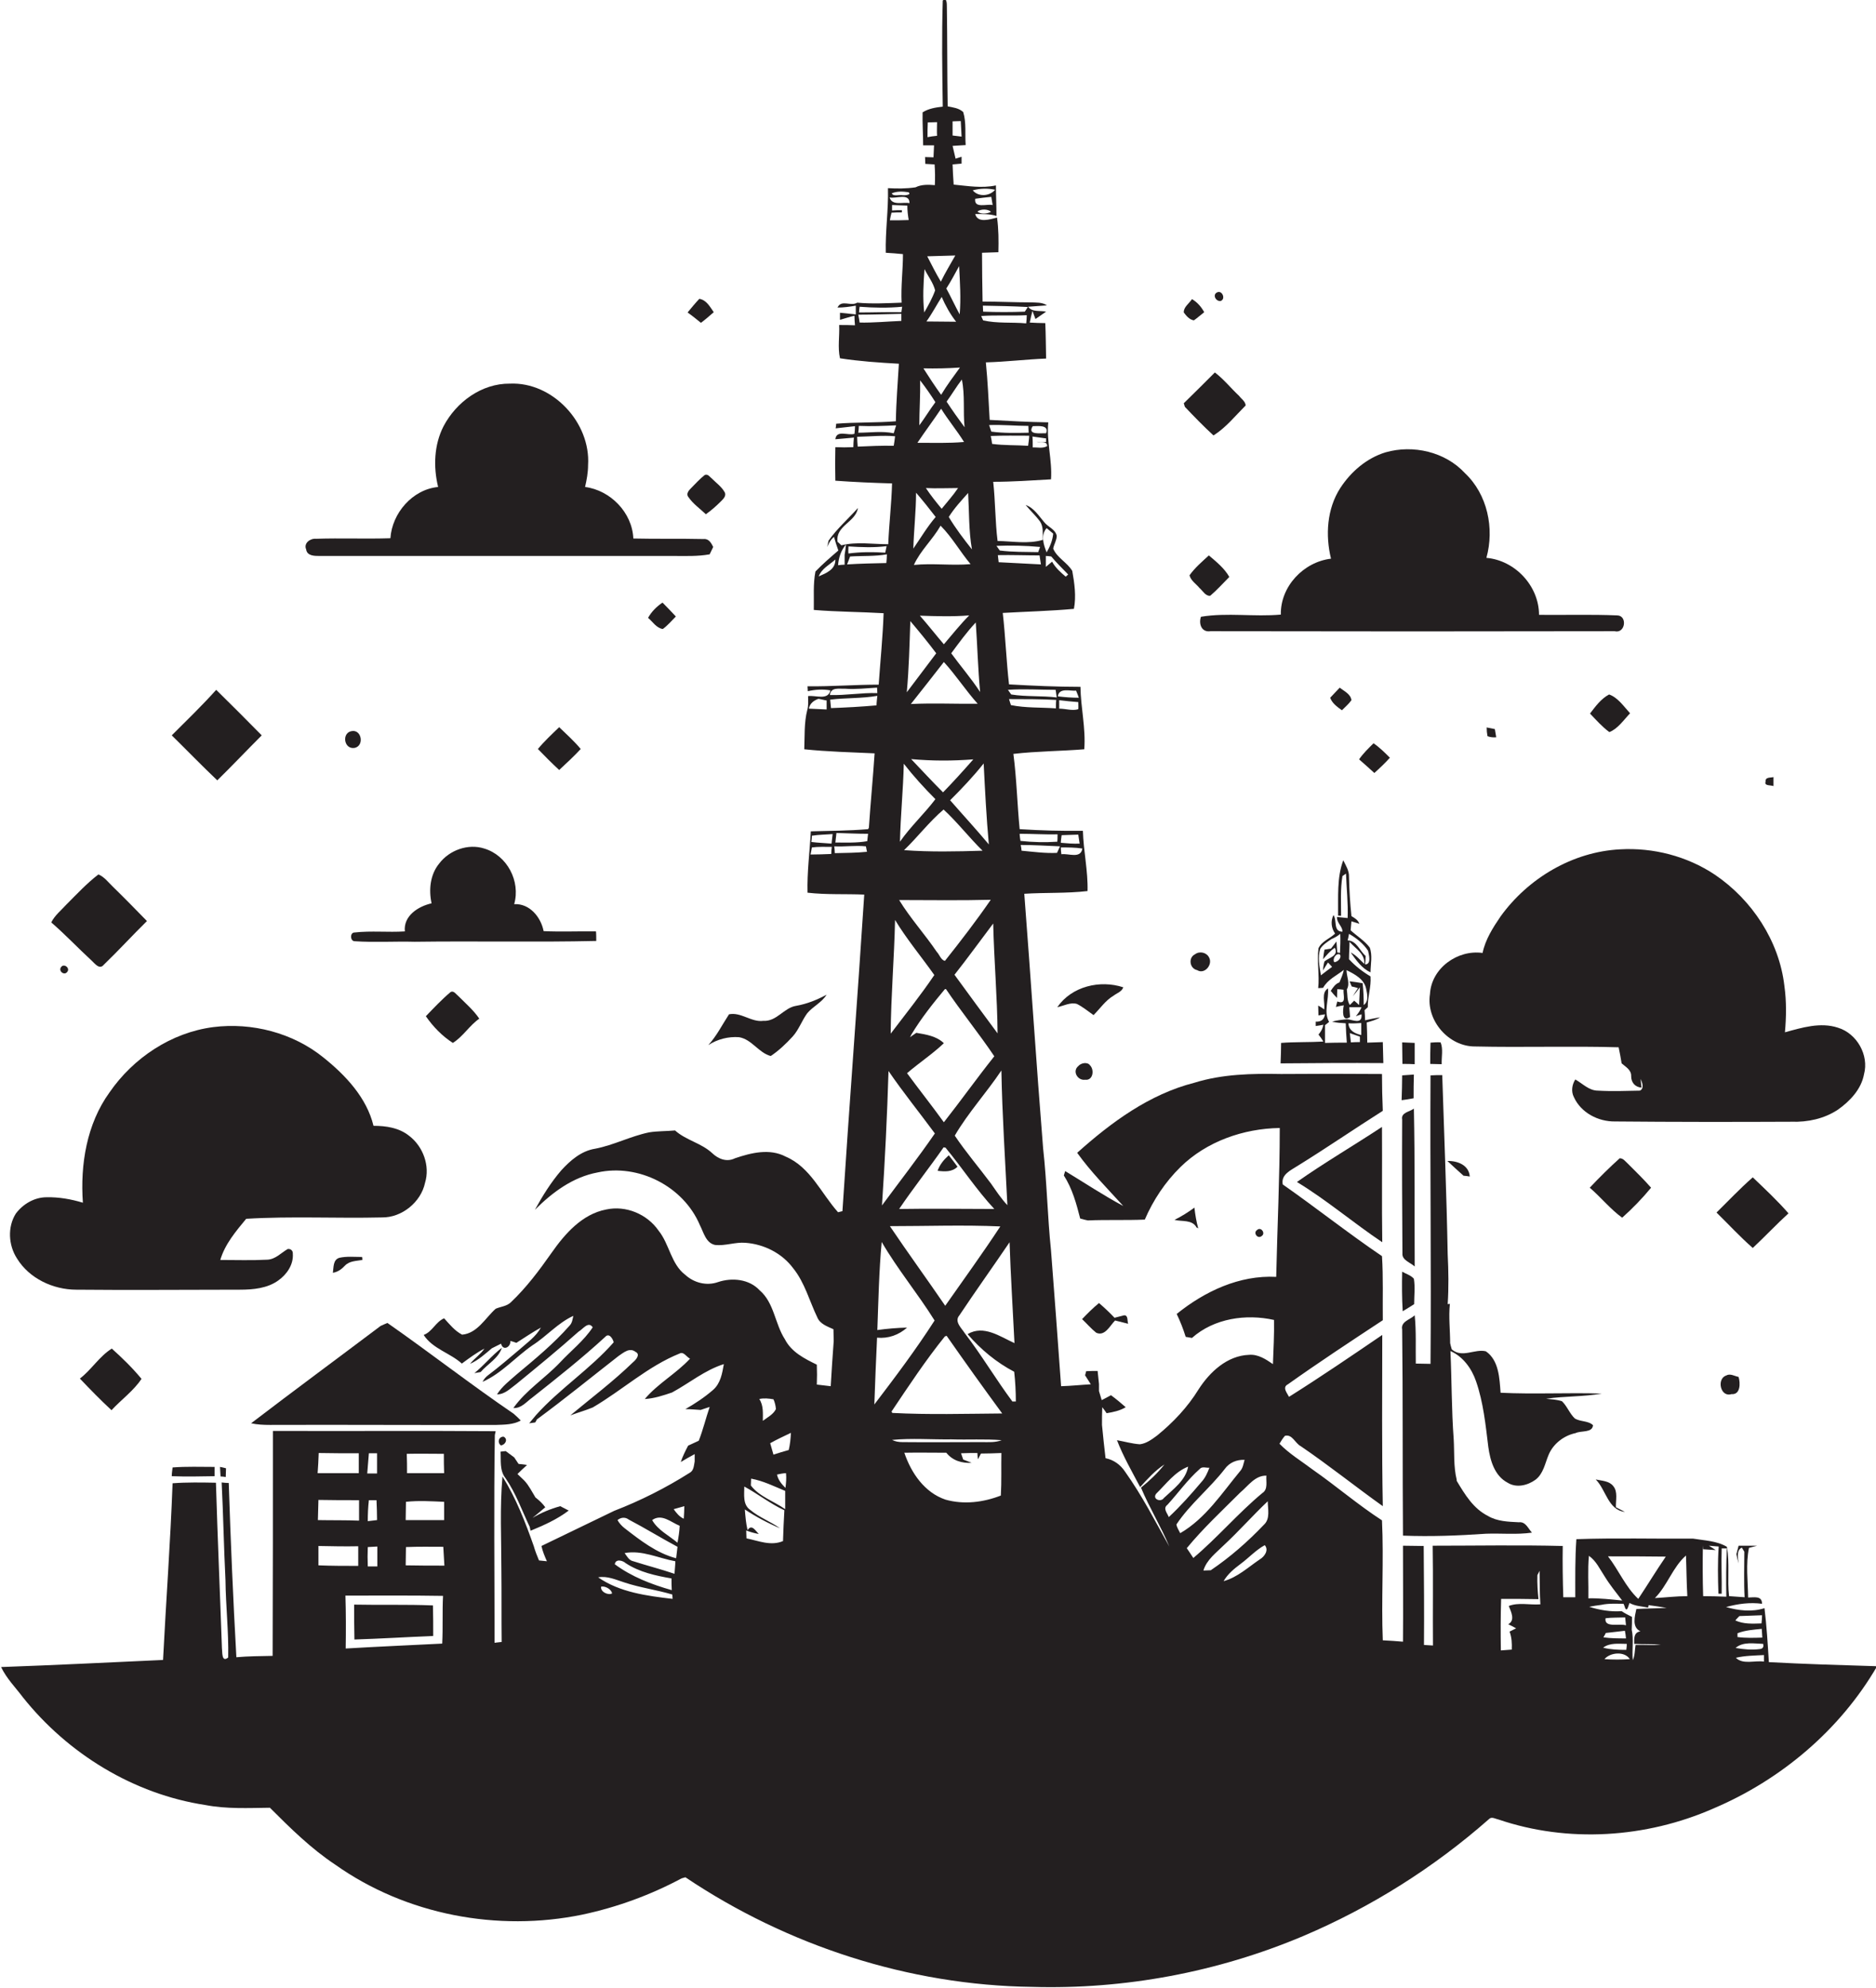 <?xml version="1.0" encoding="utf-8"?>
<!-- Generator: Adobe Illustrator 19.2.0, SVG Export Plug-In . SVG Version: 6.00 Build 0)  -->
<svg version="1.1" id="Layer_1" xmlns="http://www.w3.org/2000/svg" xmlns:xlink="http://www.w3.org/1999/xlink" x="0px" y="0px"
	 viewBox="0 0 688.1 729" enable-background="new 0 0 688.1 729" xml:space="preserve">
<g>
	<path fill="#231F20" d="M648.8,609.6c-0.4-6.6-0.8-13.2-1.6-19.8c-4.6,1.5-9.5,0.9-14.1-0.4c4.3-1.2,8.8-1.8,13.2-1.2
		c0-3.1-3-2.3-5.1-2.3c-0.1-6.1-0.9-12.2,0.3-18.2c0.7-0.2,2.2-0.6,3-0.8c-2.3,0-4.5,0-6.8,0c-0.3,1-0.5,2.1-0.8,3.1
		c0.2,1.1,0.5,2.2,0.8,3.4c-0.2-1.9-0.9-4.9,1.2-5.8c0.2,0.4,0.7,1.1,0.9,1.5c0,5.5-0.2,11.1,0.1,16.7c-1.9-0.1-3.8-0.3-5.7-0.4
		c-0.7-6,0.3-12.1-0.8-18.1c-3.7-2.2-8.2-2.3-12.4-3c-14.3,0.1-28.5-0.3-42.8,0.2c-0.5,7.1-0.4,14.2-0.4,21.3c-1.5,0-3,0-4.4,0
		c-0.2-6.3-0.3-12.5-0.2-18.8c-15.9-0.4-31.8-0.1-47.7-0.1c0.2,12.2,0,24.4,0.1,36.6c-1.1-0.1-2.2-0.1-3.3-0.2
		c0.1-12.1,0-24.2-0.1-36.3c-2.5,0-5.1-0.1-7.6-0.1c0,11.7,0.1,23.5,0,35.2c-2.5-0.2-4.9-0.4-7.4-0.5c-0.6-14.6,0.4-29.3-0.3-44
		c-8.8-5.7-16.8-12.6-25.4-18.6c-4.1-3.1-8.6-5.8-12.2-9.5c0.6-1,1.2-2,2-2.9c2.7-0.7,3.7,2.7,5.8,3.8c10.3,7,20,14.8,30.1,22
		c-0.4-20.9-0.2-41.8-0.2-62.8c-11.3,7.7-22.6,15.4-34.2,22.7c-0.7-1.4-2.6-3.5-0.4-4.6c11.4-8.1,23.1-15.8,34.8-23.5
		c-0.1-7.8,0.2-15.7-0.3-23.5c-12.4-8.4-24.1-17.7-36.4-26.3c-0.7-3.7,3-5.2,5.6-6.9c10.5-6.5,20.7-13.5,31.1-20.1
		c-0.2-4.5-0.3-9-0.3-13.5c-12.3-0.1-24.7-0.1-37,0c-10.7-0.2-21.5,0-31.8,3.2c-16.5,4.2-30.5,14.5-43,25.7c5,7,11.1,13.1,16.9,19.5
		c-7.3-3.9-14.2-8.5-21.3-12.8c-0.1,0.4-0.4,1.2-0.5,1.6c3.1,4.8,4.6,10.3,6,15.8c0.7,0.2,2.1,0.6,2.8,0.7c7-0.3,13.9,0,20.9-0.3
		c3.1-7.2,7.5-13.8,13.1-19.3c9.6-9.4,23.1-14.1,36.4-14.3c0,18.2-0.9,36.4-1.3,54.6c-13.5-0.7-26.2,5.3-36.5,13.6
		c1.3,2.7,2.4,5.5,3.3,8.4c0.6,0.1,1.7,0.3,2.3,0.4c8.1-7.2,19.8-8.9,30.1-6.6c0.1,5.4-0.2,10.8-0.4,16.2c-2.6-1.8-5.5-3.7-8.8-3.4
		c-8,0.3-14.4,6.3-18.5,12.7c-4,6.5-9.3,12.1-15.2,16.9c-1.9,1.4-3.9,2.9-6.3,3.2c-2.9-0.2-5.6-1-8.4-1.5c2.3,6,5.5,11.5,8.5,17.2
		c2.7-3,5.5-6.1,8.9-8.3c-2.5,3.2-5.5,6-8.6,8.5c3.1,7.4,7.3,14.2,10.4,21.6c-5.2-9.3-10-18.7-16.2-27.4c-1.7-2.6-4.2-4.4-7.2-5
		c-0.5-4.1-0.9-8.2-1.3-12.2c0-2.2,0-4.3,0.1-6.5c0.4,0.5,1.2,1.6,1.6,2.2c2.4-0.4,4.9-0.9,7-2.2c-1.7-1.5-3.5-3-5.4-4.4
		c-1.1,0.6-2.2,1.2-3.4,1.8c-0.3-1.1-0.7-2.2-1-3.3c0-0.6,0-1.9,0-2.6c-0.2-1.6-0.3-3.2-0.5-4.8c-1.4,0-2.8,0-4.2,0.1
		c-0.1,0.4-0.3,1.2-0.4,1.5c0.7,1.1,1.4,2.2,2.1,3.3c-3.6,0.2-7.3,0.6-10.9,0.7c-1.2-16.6-2.4-33.2-3.7-49.8
		c-1.3-12.5-1.5-25-2.9-37.5c-2.5-31.1-4.5-62.2-6.9-93.3c7.7-0.5,15.5-0.1,23.2-1c0.2-7.4-1.5-14.7-1.7-22.1
		c-7.7,0.1-15.5-0.1-23.2-0.6c-0.9-9.2-1.1-18.5-2.3-27.6c8.6-1,17.3-1,26-1.7c0.6-7.7-1.3-15.3-1.4-22.9c-8.7,0-17.4-0.4-26.2-0.9
		c-1-8.7-1.3-17.5-2.3-26.2c8.7-0.5,17.4-0.7,26.1-1.5c0.9-4.6,0.2-9.4-0.6-13.9c-1.8-3.1-5.6-4.8-7-8.2c0.3-1.6,1.3-3.1,1.3-4.7
		c-0.5-2.4-3.2-3.2-4.6-5c-2-2.3-3.7-5.2-6.8-6.3c1.7,2.1,3.7,3.9,5.3,6.1c1.3,2,0.9,4.4,1,6.7c-5.4,1.6-11.1,0.5-16.6,0.4
		c-0.9-7.2-0.8-14.5-1.6-21.7c7.1,0,14.1-0.5,21.2-0.9c0.5-7-1.7-13.9-1-20.9c-7.2-0.1-14.3-0.5-21.5-0.9c-0.4-7-0.7-14.1-1.4-21.1
		c7.4-0.2,14.7-1.1,22.1-1.4c-0.1-4.3-0.1-8.7-0.3-13c-1.9,0-3.8-0.1-5.7-0.2c0.3-1.4,0.6-2.9,1-4.3c0.3,0.8,0.8,2.3,1.1,3
		c1-0.7,2.9-2,3.9-2.7c-2.2-0.5-5.1,0.3-6.6-1.8c2.3-0.2,4.6-0.3,6.9-0.5c-1.7-1.2-3.9-1-5.9-1.1c-5.9,0-11.8-0.3-17.7-0.3
		c-0.1-6-0.2-11.9-0.2-17.9c2-0.1,4-0.1,6-0.2c0.1-4.2,0.1-8.5-0.5-12.7c-2.5,0.6-7.1,2.2-8-1.3c2.6,0,5.3-0.1,7.8,0.7
		c0-3.7-0.2-7.5-0.2-11.2c-5.2,1.1-10.3,0.2-15.5-0.3c-0.2-2.5-0.3-4.9-0.4-7.4c0.8-0.1,2.5-0.2,3.3-0.3c0-0.6,0-1.8,0-2.5
		c-0.6,0.2-1.7,0.5-2.2,0.7c-0.4-1.6-0.7-3.1-1.1-4.7c1.6-0.1,3.2-0.2,4.8-0.3c-0.3-4,0.3-8.2-0.9-12.1c-1.6-1.5-3.8-1.7-5.7-2.1
		c-0.2-12.2-0.1-24.4-0.3-36.6c0-0.9,0-3.7-1.5-2.2c-0.4,12.9-0.2,25.9,0,38.9c-2.6,0.3-5.2,0.7-7.4,2.1c-0.1,4,0.2,8.1,0.2,12.1
		c1,0,3,0,4,0c-0.1,1.5-0.1,2.9-0.2,4.4c-0.8,0-2.3-0.1-3.1-0.1c0,0.6,0.1,1.9,0.1,2.5c1.1,0.1,2.3,0.1,3.4,0.2
		c0.2,2.5,0.2,5.1,0.1,7.6c-2.4-0.2-4.9-0.3-7.1,0.8c-3.4,0.5-6.8,0.5-10.1,0.3c0.2,7.9-1,15.8-0.8,23.7c2.1,0.1,4.2,0.3,6.3,0.5
		c0,5.9-0.8,11.8-0.5,17.8c-5.4,0.2-10.9,0.5-16.3,0c-2.3,1.5-5.8-1.3-7.2,1.8c2.2,0,4.5-0.3,6.7-0.7c0,0.8,0,2.4,0,3.2
		c-1.9-0.2-3.9-0.4-5.8-0.6c0,0.6,0,1.9,0,2.6c1.8-0.5,3.5-1.1,5.3-1.5c0,0.9,0.1,2.6,0.2,3.5c-1.9-0.1-3.9-0.1-5.8-0.1
		c0.2,4-0.6,8.2,0.3,12.2c7.1,1.1,14.4,1.6,21.6,2c-0.4,7-1,14-1.1,21.1c-7.3,0.6-14.6,0.3-21.9,0.9c0,0.4-0.1,1.3-0.2,1.7
		c2.4-0.3,4.7-0.5,7.1-0.8c0,0.7-0.1,2.1-0.2,2.8c-2.3,0.8-6.6-1.6-7,2c2.2-0.2,4.5-0.4,6.8-0.6c-0.1,0.9-0.2,2.6-0.2,3.5
		c-2.2,0.1-4.4,0.1-6.6,0c-0.1,4.1-0.1,8.2,0,12.3c6.9,0.5,13.9,0.8,20.8,1c-0.2,7.5-1.1,14.9-1.4,22.3c-5.7,0-11.6-1-17.2,0.4
		c-0.3-0.3-1-1-1.4-1.3c-0.8-5.9,6.6-7.1,7.5-12.4c-3.6,4-7.7,7.6-10.8,12c-0.2,0.8-0.3,1.5-0.5,2.3c0.6-1.4,1.3-2.7,2.5-3.7
		c0.5,1.7,1,3.4,1.6,5c-2.9,2.5-5.8,5-8.4,7.7c-0.9,4.6-0.5,9.4-0.6,14.1c8.5,0.7,17.1,0.7,25.6,1.2c-0.3,8.8-1.2,17.5-1.8,26.2
		c-8.7,0-17.4,0.7-26.1,0.6c0,0.5,0.1,1.3,0.1,1.8c2.7-0.6,5.5-0.8,8.3-0.3c-0.9,3.8-5.5,1.7-8.2,2.1c0,1.7,0.2,3.5-0.3,5.1
		c-1.2,4.7-0.9,9.6-1.1,14.4c8.6,0.9,17.2,1.1,25.8,1.5c-0.6,9.1-1.5,18.2-2.1,27.3l-0.3,0.5c-7,0.6-14,0.6-21,0.8
		c-0.4,7.5-1.4,15-1.2,22.5c6.9,0.8,13.9,0.4,20.8,0.7c-2.5,38.7-5.5,77.4-8,116.1c-0.4,0.1-1.2,0.3-1.6,0.4
		c-6.2-6.9-10.1-16.5-19.2-20.4c-5.9-3.1-12.7-1.4-18.6,0.6c-3,1.5-6.1,0.3-8.4-1.9c-4-3.7-9.6-4.7-13.6-8.3
		c-3.2,0.3-6.4,0.2-9.5,0.7c-6.8,1.4-13,4.7-19.8,6c-5.1,0.8-9.1,4.3-12.4,7.9c-3.8,4.4-6.9,9.4-9.7,14.5c6.4-6.4,13.9-12,23-13.7
		c15-3.3,31.5,5.1,37.5,19.3c1.4,2.7,2.2,6.6,5.6,7.3c3.7,0.4,7.4-1.1,11.1-0.8c6.8,0.5,13.4,3.8,17.5,9.3c4.3,5.3,6,12.1,8.9,18.1
		c1,2.4,3.7,3.3,5.9,4.3c0,1.4,0.1,2.9,0.1,4.3c-0.4,5.5-0.8,11.1-1.1,16.6c-1.7-0.2-3.4-0.4-5.1-0.6c0.1-2.4,0.1-4.9,0-7.3
		c-4.5-2.2-9.3-4.6-11.7-9.3c-3.7-5.7-3.9-13.4-9.3-18c-3.8-4.1-10.1-4.7-15.2-3c-4.2,1.5-8.8,0.3-12-2.6c-5.3-4-5.8-11.2-9.8-16.2
		c-4.2-6.1-12-9.4-19.3-7.8c-8.8,1.7-15.1,8.9-20,15.9c-4.5,6.4-9.2,12.7-14.9,18.1c-1.5,1.5-3.8,1.6-5.6,2.4
		c-3.8,3.4-6.7,9-12.3,9.5c-2.7-1.4-4.6-3.8-6.6-6c-3.1,1.3-4.3,4.9-7.5,6.1c3.3,5.1,9.7,6.6,14,10.5c2.7-2,5.4-4,8.3-5.5
		c-1.5,2.2-3.7,3.6-5.3,5.6c3-1.3,5.5-3.6,8-5.7c1.1-0.6,2.3-1.1,3.4-1.7c0.6,2.8,3.6,1.3,3.4-1c0.7,0.2,1.5,0.4,2.2,0.7
		c3-1.9,5.9-3.9,9-5.6c-1.8,3.3-5,5.5-7.8,8c-3.8,3.2-7.6,6.5-11.6,9.5c-0.8,0.6-1.5,1.4-2,2.4c7-3.1,12.1-9.1,18.3-13.4
		c5.2-3.3,9.3-8.2,15-10.8c-0.3,1.2-0.4,2.6-1.4,3.6c-5.8,6.6-12.6,12.2-19.3,17.8c-2.6,2.3-5.5,4.5-7.3,7.4c2.9,0,4.9-2.2,7.1-3.8
		c7.7-6.3,15.4-12.6,22.8-19.2c1.6-0.9,3.6-4,5.2-1.6c-3.2,4.9-8,8.6-12,12.9c-5.5,5.8-12.4,10.1-17.1,16.7c2.9,0.2,4.8-2.3,6.9-3.8
		c9.1-7.2,18.2-14.4,26.8-22.3c1.4-1.6,2.8,0.7,3.1,2c-8.6,9.8-19.8,17-28.5,26.7c-0.8,1-1.7,2-2.5,3c0.7-0.1,1.5-0.2,2.2-0.3
		c0.2-0.3,0.5-0.8,0.6-1.1c10.2-7.5,20-15.5,30-23.3c1.8-1.2,4-3.2,6.2-1.5c1.9,0.9,0.2,2.9-0.9,3.8c-7.2,7-15.3,13.1-23,19.5
		c2.7-1,5.5-1.8,8.2-2.9c10.8-6.3,20.2-15.1,31.9-19.8c1.5-0.8,2.5,1.3,3.8,1.9c-5.1,5.5-11.8,9.1-16.6,14.8c3.4-0.2,6.8-1.3,10-2.4
		c6.3-3.4,12-8.2,19-10.4c-0.6,3.4-1.2,7.1-4,9.5c-3.1,2.7-6.6,5-10.1,7c1.9,0,3.7,0.2,5.6,0.3c1.1-0.4,2.2-0.7,3.3-1.1
		c-1.4,4.1-2.4,8.3-4,12.4c-1.3,0.6-2.6,1.2-3.9,1.8c-1,1.9-2,3.9-2.7,6c1.7-1,3.4-2,5.1-2.9c0,0.7,0,2,0,2.7
		c-0.3,1.5-0.3,3.4-1.9,4.2c-8.7,5.5-18,10.2-27.6,13.9c-8.9,4.3-17.8,8.6-26.7,12.9c0.4,1.9,1.2,3.8,2,5.6
		c-0.7-0.1-2.2-0.2-2.9-0.3c-0.7-1.7-1.4-3.4-1.9-5.2c-3.1-8.8-6.5-17.6-11.5-25.6c-1,11.4-0.4,22.8-0.4,34.2
		c0.1,8.8,0,17.6,0.1,26.5c-0.7,0.1-2,0.2-2.6,0.3c0-25.4-0.3-50.8,0.1-76.2c0.1-0.3,0.2-1,0.3-1.4c-27.2-0.2-54.5,0-81.7-0.1
		c0,27.5,0,55-0.1,82.5c-4.5,0.1-8.9,0.1-13.3,0.5c-1.2-21.3-2.1-42.6-2.8-63.9c-0.6,0-1.9-0.1-2.6-0.2c0.6,11.9,0.8,23.9,1.4,35.8
		c0.1,9.5,1.2,18.9,1,28.4c-2.5,2-2.1-2.1-2.3-3.4c-0.7-20.2-1.6-40.5-2.2-60.7c-5.3-0.1-10.6-0.2-15.9,0.2
		c-0.8,21.6-2.4,43.2-3.5,64.8c-19.8,0.9-39.6,1.9-59.4,2.6c2,4.2,5.3,7.5,8,11.1c16.5,20.7,40.6,35.5,66.9,39.5
		c7.8,1.5,15.8,1.1,23.7,1c7.5,7.5,15.1,15,24,20.9c26,18.4,59.6,24.7,90.6,18.3c12.7-2.7,25-7.2,36.4-13.3c0.3-0.1,1-0.3,1.4-0.4
		c37.4,25.1,82,39.6,127.1,40.2c34,1,68.1-5.4,99.4-18.6c24.8-10.5,48-25.1,68.2-42.9c1-1.1,2.4-0.1,3.5,0.1
		c25.5,8.7,54.2,6.8,78.8-4c24.8-10.5,46.5-28.8,60.1-52.2C675,610.7,661.9,610.3,648.8,609.6z M391.8,210.7l-0.9,0.8
		c-1.9-1.6-3.8-3.3-5-5.5c-0.8,0.6-1.5,1.3-2.3,1.9c0-1.3,0-2.7,0-4c0.5,0,1.5,0.1,2,0.2C387.5,206.4,389.7,208.5,391.8,210.7z
		 M383.9,193.7c0.6,0.5,1.8,1.5,2.4,2c-0.2,2.5-1.2,4.8-2.4,6.9C382.8,199.9,381.6,196.2,383.9,193.7z M300.3,211.4
		c1.1-2.9,3.9-4.2,6.1-6.2C306.5,208.9,303,210.2,300.3,211.4z M303.2,260.2c-2.2-0.1-4.3-0.2-6.5-0.3c0.3-1.9,1.8-3,3.5-3.6
		c0.8,0.1,2.2,0.5,3,0.6C303.2,257.7,303.2,259.4,303.2,260.2z M162.8,533.2c0,2.3,0,4.7,0.1,7.1c-4.5,0-9.1,0-13.6,0
		c0-2.4,0-4.7-0.1-7.1C153.7,533.1,158.3,533.2,162.8,533.2z M148.9,550.8c4.7-0.5,9.3-0.2,14,0c0,2.2,0,4.5,0,6.7
		c-4.7,0-9.4,0-14.1,0C148.8,555.3,148.9,553,148.9,550.8z M135.3,533c1,0,2,0,3,0c0,2.5,0,4.9,0,7.4c-1.2,0-2.4,0-3.6,0
		C134.9,537.9,135.1,535.5,135.3,533z M138.3,557.5c-1.1,0.1-2.3,0.3-3.4,0.4c0-2.6,0.1-5.1,0.4-7.7c0.7,0,2.1,0,2.8,0
		C138.2,552.6,138.3,555.1,138.3,557.5z M134.9,567.4c1.2-0.1,2.3-0.1,3.5-0.2c0,2.4,0,4.8,0,7.3c-1.2,0-2.3,0-3.5,0
		C134.8,572.1,134.8,569.7,134.9,567.4z M116.9,532.9c4.9,0.1,9.8,0.1,14.7,0.1c0,2.4,0,4.9,0,7.3c-5,0-10.1,0-15.1,0
		C116.7,537.9,116.8,535.4,116.9,532.9z M116.8,550.1c5,0.1,9.9,0.1,14.9,0.1c0,2.5,0,5,0,7.5c-5-0.2-10.1-0.1-15.1-0.2
		C116.7,555,116.7,552.6,116.8,550.1z M116.8,574.1c0-2.4,0-4.7,0-7.1c4.9,0.1,9.8,0.2,14.6,0.1c0,2.4,0,4.8,0,7.2
		C126.6,574.3,121.7,574.3,116.8,574.1z M162.2,602.8c-11.8,0.6-23.6,1.1-35.4,1.8c0.1-6.5,0.1-13-0.1-19.4
		c11.9,0,23.9-0.1,35.8,0.1C162.2,591.1,162.5,596.9,162.2,602.8z M148.8,574.1c0-2.3,0.1-4.5,0.1-6.7c4.6-0.2,9.1-0.1,13.7-0.1
		c0.1,2.3,0.3,4.6,0.4,6.9C158.3,574.2,153.5,574.2,148.8,574.1z M229.5,573.3c5,3.3,11,4.6,16.8,5.6c0,1.4,0,2.8,0.1,4.3
		c-7.4-2.1-14.7-4.9-20.9-9.5C225.8,571.6,228.4,572.3,229.5,573.3z M220.5,581.9c1.5-0.3,3.8,1,4,2.5
		C223.1,585.2,220.1,583.8,220.5,581.9z M219.4,578.5c3.4-0.6,6.5,0.9,9.7,1.9c5.7,1.9,11.8,2.7,17.5,4.4l0.1,1.6
		C237.3,585.3,227.3,584,219.4,578.5z M247.4,577.2c-5-1.7-10.1-3-15.1-4.6c-1.6-0.3-2.3-1.8-3.2-3c6.4-1.2,12.4,1.9,18.6,3
		C247.7,574.1,247.5,575.6,247.4,577.2z M248,571.5c-7.2-1.9-13.2-6.6-19-11.1c-1-0.8-1.9-1.8-2.5-2.9c1.2-1,2.8-1.2,4.1-0.2
		c6.1,3.2,11.9,6.8,17.9,10C248.4,568.3,248.1,570.5,248,571.5z M248.5,565.8c-3.2-2.7-7.2-4.6-9.3-8.3c3.5-2.5,6.9,0.8,10.1,2.1
		C249.2,561.7,248.9,563.7,248.5,565.8z M250.8,557c-1.6-0.7-2.7-2.1-3.7-3.5c1.3-0.4,2.6-0.7,3.9-1.1
		C251,553.9,250.9,555.4,250.8,557z M283.7,513.2c0.5,1.1,0.8,2.3,0.9,3.6c-1,2-3.1,3-4.8,4.3c0-2.7,0.3-5.6-1.3-8
		C280.2,512.7,282,512.9,283.7,513.2z M287.2,565.2c-4.5,1.9-9-0.1-13.4-1c0-0.7-0.1-2.2-0.1-2.9c1.5,0.6,3,1,4.6,1.3
		c-1.2-1.2-2.6-3.8-4.1-1.4c-0.6-2.5-0.8-5.1-1-7.6c4.1,2.7,8.4,5,12.9,6.9c-3.5-2.5-7.7-4-11-6.8c-2.7-1.9-2.1-5.6-2.1-8.5
		c5,2.7,9.5,6.3,14.7,8.7C287.5,557.6,287.3,561.4,287.2,565.2z M275.4,544.8c0-0.6,0.1-1.8,0.1-2.5c4.4,0.8,8.4,2.8,12.5,4.5
		c0,2.2,0,4.5,0,6.7C283.9,550.6,278.5,548.9,275.4,544.8z M288.1,545.7c-1.4-1.4-2.7-2.9-3.1-4.9c1.1-0.2,2.2-0.5,3.3-0.5
		C288.5,542.2,288.3,544,288.1,545.7z M289.3,531.8c-1.9,0.5-3.7,1.1-5.6,1.7c-0.4-1.4-0.8-2.8-1.2-4.2c2.5-1.4,5.1-2.6,7.6-3.8
		C290,527.6,289.8,529.7,289.3,531.8z M304.9,313.2c-2.5,0.1-5.1,0.2-7.6,0.2c0.1-0.6,0.4-1.9,0.5-2.6c2.4-0.3,4.9-0.2,7.3-0.2
		C305,311.2,304.9,312.5,304.9,313.2z M305,309.4c-2.5-0.2-5-0.3-7.4-0.6c0.1-0.6,0.2-1.7,0.2-2.3c2.5-0.4,5.1-0.4,7.6-0.6
		C305.3,306.8,305.1,308.5,305,309.4z M306.2,312.9c0-0.6-0.1-1.9-0.2-2.5c3.9,0.2,7.7-0.4,11.6,0c0.1,0.5,0.3,1.5,0.4,2
		C314.1,312.8,310.2,312.8,306.2,312.9z M318.1,308.5c-3.9,0.7-7.8,0.5-11.7,0.5c0.1-0.9,0.3-2.6,0.4-3.5c3.9,0.1,7.7,0.3,11.6,0.3
		C318.3,306.4,318.2,307.8,318.1,308.5z M389.3,313.3c-0.1-0.6-0.2-1.9-0.2-2.5c2.6,0,5.3,0,7.9,0.4
		C396.4,315.1,391.9,312.9,389.3,313.3z M389.4,306.3c2-0.1,4-0.1,6.1-0.2c0.2,1.1,0.3,2.2,0.5,3.3c-2.3,0.1-4.6-0.1-6.9-0.3
		C389.1,308.4,389.3,307,389.4,306.3z M387.3,259.8c-5.5-0.4-11.1-0.1-16.5-1.2c-0.2-0.5-0.5-1.6-0.7-2.2c5.8,0,11.5,0,17.3,0.3
		C387.3,257.5,387.3,259,387.3,259.8z M388.5,259.9c0-0.8,0-2.3,0-3.1c2.3,0.3,4.6,0.5,7,0.7c0,0.9,0.1,1.7,0,2.6
		C393.3,260.8,390.9,259.9,388.5,259.9z M394.7,253.3c0.3,0.7,0.8,2,1,2.6c-2.6,0-5.1-0.2-7.7-0.5
		C388.5,252.1,392.4,253.5,394.7,253.3z M387.2,253c0.1,0.7,0.3,2.1,0.4,2.8c-5.5-0.7-11.2-0.2-16.7-1.1c-0.3-0.4-0.9-1.3-1.2-1.7
		C375.6,252.6,381.4,253,387.2,253z M369.5,442c-2.3-2.4-4.1-5.2-6-7.9c-4.4-5.9-9.2-11.5-13.3-17.6c4.9-8.4,11.7-15.8,17.1-23.9
		C367.6,409,368.7,425.5,369.5,442z M336.1,378.8c-0.6,0.4-1.8,1.2-2.3,1.6l0.5-1c3.6-6,8-11.5,12.5-16.9
		c5.7,8.5,12.2,16.4,17.9,24.9c-6.3,7.9-12.2,16.2-18.5,24.2c-4.4-6.1-9.1-12-13.5-18c4.4-3.8,9.3-7,13.5-11
		C343.5,380,339.7,379.4,336.1,378.8z M356,206.9c-6.9,0.6-13.9-0.4-20.8,0.3c2.4-5.3,6.9-9.3,9.8-14.4
		C349.2,197,352.2,202.4,356,206.9z M339.6,179c3.9,0.2,7.9,0,11.8,0c-1.8,2.7-4,5.1-6,7.6C343.4,184.2,341.4,181.7,339.6,179z
		 M355.5,225.7c-3.3,3.3-6.2,7-9.3,10.6c-3-3.5-5.8-7.1-8.8-10.5C343.3,226,349.4,226.2,355.5,225.7z M346.2,242.8
		c4.4,4.8,8,10.4,12.4,15.3c-8.2,0.1-16.4-0.3-24.5,0.1C338.1,253.1,342.2,248,346.2,242.8z M357,278.5c-3.6,4.1-7.3,8.2-11.1,12.1
		c-4-4-7.8-8.1-11.7-12.2C341.8,279.1,349.4,279.1,357,278.5z M346.1,296.9c5.1,4.7,9.3,10.2,14.3,15.1c-9.6,0.3-19.2,0.5-28.8-0.2
		C336.6,307,340.8,301.4,346.1,296.9z M363.4,330c-5.3,7.7-11,15.1-16.8,22.4c-1.5-0.3-2-2.3-3-3.3c-4.4-6.5-9.7-12.3-13.8-19
		C341,330.1,352.2,330.3,363.4,330z M346.8,420.9c6.1,7.4,11.4,15.5,17.9,22.5c-11.6,0-23.3-0.2-34.9,0c5.2-7.7,11-15,16.3-22.6
		L346.8,420.9z M366.9,449.8c-6.5,9.9-13.4,19.4-20.2,29.1c-6.7-9.8-13.7-19.4-20.3-29.2C339.9,449.7,353.4,449.2,366.9,449.8z
		 M366.3,206.2c-0.1-0.7-0.2-1.9-0.3-2.6c5.1-0.1,10.2,0.1,15.3,0.1c0.1,0.8,0.4,2.5,0.5,3.3C376.6,206.7,371.5,206.5,366.3,206.2z
		 M381.5,200.6c-0.2,0.5-0.5,1.4-0.7,1.9c-4.7-0.1-9.5,0-14.1-0.6c-0.3-0.4-0.9-1.3-1.2-1.7C370.7,200,376.1,200.1,381.5,200.6z
		 M364.3,338.7c0.3,13.5,1.5,26.9,1.6,40.3c-5.3-7.2-10.6-14.3-15.8-21.5C355,351.3,359.6,344.9,364.3,338.7z M378.8,164.1
		c0-1,0-3-0.1-4c1.7,0.2,3.3,0.5,5,0.7l0,1.3c-1.2,0-2.4,0-3.5,0c1.3,0.3,3.8-0.6,3.9,1.5C382.4,164.6,380.5,164,378.8,164.1z
		 M378.8,156.3c1.8,0,6.1-0.6,4.9,2.6C381.9,158.8,376.6,159.7,378.8,156.3z M377.1,163.5c-4.4-0.3-8.8-0.1-13.2-0.7
		c-0.1-0.7-0.3-2.1-0.5-2.9c4.7-0.2,9.4-0.1,14.1-0.1C377.5,160.9,377.2,162.6,377.1,163.5z M377.2,156.2c0,0.6,0.1,1.9,0.1,2.5
		c-4.6,0.1-9.2,0.2-13.7-0.4c-0.2-0.6-0.6-1.8-0.8-2.4C367.6,155.7,372.4,156.2,377.2,156.2z M362.7,309.7
		c-4.6-5.5-9.5-10.8-14.2-16.2c4.3-4.3,8.5-8.7,12.3-13.5C361.3,289.9,361.8,299.8,362.7,309.7z M377,112.6
		c-0.3,0.4-0.8,1.3-1.1,1.7c-5.1,0.2-10.2,0.2-15.3,0c0-0.5-0.1-1.6-0.1-2.2C366,112.2,371.5,112.3,377,112.6z M376.6,115.6
		c0,0.8-0.1,2.3-0.2,3c-5.2-0.5-10.6,0.1-15.8-1.1c-0.2-0.4-0.5-1.2-0.7-1.6C365.5,115.5,371.1,115.9,376.6,115.6z M357.9,228.3
		c0.6,8.5,0.8,17,1.6,25.5c-3.2-4.9-7.1-9.4-10.6-14.2C351.8,235.7,354.6,231.8,357.9,228.3z M358.5,77.6c1.2-1,3.9-1,5,0.1
		C362.1,78.4,359.8,78.7,358.5,77.6z M357.7,72.9c2-0.3,3.9-0.5,5.9-0.7c0.1,0.8,0.4,2.3,0.5,3C362,74.7,357.2,76.6,357.7,72.9z
		 M365,69.6c-2,2.4-6.2,2.7-8.2,0.2C359.5,69.1,362.3,69,365,69.6z M356.5,201.5c-3-3.8-6-7.7-8.5-11.9c2-3.2,4.6-6,7.1-8.8
		C355.5,187.7,355.3,194.7,356.5,201.5z M353.8,156.7c-2.3-3.1-4.5-6.2-6.6-9.4c1.9-2.6,3.6-5.5,5.6-8.1
		C354,145,353.2,150.9,353.8,156.7z M352.1,134.8c-2.4,3.3-4.8,6.5-6.9,10c-2.3-3.2-4.4-6.4-6.5-9.7
		C343.2,135.2,347.7,135.1,352.1,134.8z M339.8,117.9c2.1-2.9,3.7-6,5.6-9c1.4,3.2,3.1,6.3,5.3,9.1
		C347.1,118,343.4,117.9,339.8,117.9z M352,115.3c-1.7-3.1-3.2-6.4-4.9-9.5c1.7-2.6,3.2-5.5,4.7-8.2
		C352.1,103.5,352.5,109.4,352,115.3z M352.4,44.4c0.1,1.9,0.2,3.8,0.3,5.7c-1.1-0.1-2.2-0.3-3.3-0.4c0-1.7,0-3.4,0-5.2
		C350.3,44.5,351.3,44.4,352.4,44.4z M340.2,50.3c0-1.8,0-3.6,0.1-5.4c1.1,0,2.2-0.1,3.4-0.1c0,1.7-0.1,3.3,0,5
		C342.4,49.9,341.3,50.1,340.2,50.3z M350.4,93.7c-1.8,3.2-3.7,6.3-5.3,9.6c-1.8-3-3.4-6.2-5-9.3C343.6,93.9,347,93.8,350.4,93.7z
		 M339.1,98.7c1.3,2.6,3.2,5,3.9,7.8c-1,2.8-2.5,5.5-4,8.1C338.4,109.3,338.7,104,339.1,98.7z M337.5,139.5c2,2.6,3.9,5.3,5.6,8
		c-2.1,2.8-3.9,5.8-5.9,8.5C337.2,150.6,337.6,145.1,337.5,139.5z M345.2,149.9c2.6,4.2,5.8,8,8.4,12.2c-5.7,0.5-11.4,0.3-17.1,0.3
		C339.3,158.2,342.4,154.1,345.2,149.9z M336,180.7c2.5,2.9,4.9,5.9,7.2,8.9c-3.1,3.6-5.5,7.7-8.2,11.6
		C335.2,194.3,336,187.5,336,180.7z M343.4,239.6c-3.6,4.8-7.2,9.5-10.8,14.3c0.8-8.7,1-17.4,1.3-26.1
		C337.2,231.7,340.4,235.6,343.4,239.6z M333.2,70.5c1.4,1-1.6,1.2-2.1,1.1c-1.1-0.3-3.5,0.6-4-0.7C329,70.1,331.2,70.2,333.2,70.5z
		 M333.6,74.5c-2.4-0.5-6.4,1.1-7.3-2.1C328.6,73,333.6,70.6,333.6,74.5z M326.4,80.8c0.1-0.7,0.4-2.1,0.6-2.8
		c1.3-0.1,2.6-0.1,3.8-0.1c0-0.2,0-0.6,0-0.8c-1.2,0-2.4,0-3.6,0.1l0-2c1.8,0.1,3.7,0.1,5.6,0.2c0,1.8,0.2,3.5,0.5,5.3
		C330.9,80.8,328.7,80.8,326.4,80.8z M331.5,280.1c3.6,4.6,7.5,8.9,11.6,13c-4.1,5.4-9.1,10-13,15.6
		C330.3,299.1,331.3,289.6,331.5,280.1z M315.3,112.5c5.2,0.4,10.4,0.5,15.6,0l-0.3,2c-5.2-0.1-10.4,0.1-15.5,0.1
		C315.1,114,315.2,113,315.3,112.5z M315.3,118.3c-0.1-0.7-0.3-2.1-0.5-2.9c5.3,0,10.5-0.2,15.8-0.3c0,0.7,0,2,0,2.6
		C325.5,117.9,320.4,118.4,315.3,118.3z M315,156.2c4.6,0.2,9.1,0,13.7-0.2c-0.3,1-0.6,1.9-0.9,2.9c-4.3-0.9-8.7-0.2-13-0.2
		C314.9,158.1,315,156.9,315,156.2z M314.6,163.8c-0.1-1.2-0.2-2.4-0.2-3.6c4.6-0.1,9.3-0.6,13.9-0.2c-0.1,0.9-0.3,2.6-0.5,3.5
		C323.5,163.4,319,163.6,314.6,163.8z M328.3,337.4c4.3,7.1,9.6,13.4,14.4,20.2c-5,7.4-10.6,14.4-16,21.5
		C326.8,365.1,328,351.3,328.3,337.4z M311.2,200.4c4.7,0.3,9.4,0.5,14-0.1c-0.1,0.6-0.4,1.8-0.5,2.4c-4.5-0.3-9-0.3-13.5,0.3
		C311.1,202.1,311.2,201.3,311.2,200.4z M309.8,207.1c-0.6,0-1.8,0.1-2.4,0.2c0.2-2.8,1.1-5.5,2.9-7.6c-0.1,1.3-0.3,2.5-0.5,3.8
		C309.8,204.7,309.8,205.9,309.8,207.1z M310.7,207c0.3-0.7,0.8-2.1,1.1-2.9c4.5-0.3,9.1,0,13.5-0.8c0,0.8-0.1,2.4-0.2,3.2
		C320.3,206.6,315.5,206.7,310.7,207z M325.9,392.8c5.4,7.9,11.4,15.3,17,22.9c-6.2,9-12.9,17.6-19.4,26.4
		C324.6,425.6,325.4,409.2,325.9,392.8z M310,252.6c3.9,0.3,7.8-0.2,11.7-0.4l0.1,2c-5.8-0.2-11.6,0.9-17.4,0.7
		C304.7,251.9,307.9,252.7,310,252.6z M304.8,259.7c-0.1-0.8-0.2-2.3-0.3-3.1c5.8-0.7,11.6-0.4,17.3-1.4c-0.1,0.9-0.3,2.6-0.3,3.5
		C315.9,259.2,310.3,259.5,304.8,259.7z M321.7,490.6c4.1,0.4,8-1,11-3.7c-3.7,0.1-7.3,0.4-10.9,0.9c0.4-10.8,0.6-21.6,1.6-32.3
		c5.8,10,13.3,19,19.4,28.8c-6.8,10.6-14.4,20.7-22.1,30.8C321,506.9,321.3,498.7,321.7,490.6z M367.1,548.5
		c-6.4,2.5-13.6,3.4-20.3,1.5c-7.7-2.6-12.6-9.8-15.1-17.2c5.1-0.1,10.2,0,15.4,0c2.3,2.9,5.7,3.9,9.3,3.7c-0.8-0.3-2.3-0.9-3.1-1.2
		c-0.2-0.6-0.6-1.7-0.8-2.3c2-0.1,4-0.1,6-0.1c0,0.6,0.1,1.7,0.2,2.3c0.3-0.5,0.8-1.6,1.1-2.1c2.5,0,5-0.1,7.5-0.2
		C367.2,538,367.4,543.3,367.1,548.5z M360.1,528.9c-9.7,0-19.4,0.1-29.1,0c-1.3,0-2.6-0.2-3.8-0.8c7.2-0.7,14.5-0.1,21.8-0.2
		c6.1,0.2,12.3-0.2,18.4,0.3C365.1,529.1,362.5,528.9,360.1,528.9z M327.3,518.2l-0.3-0.5c6.3-9.4,12.5-18.8,19.6-27.6
		c0.2,0,0.5-0.1,0.6-0.2c6.7,9.6,13.5,19.1,20.4,28.5C354.2,518.5,340.7,518.9,327.3,518.2z M371.4,514.1
		c-6.1-8.2-11.3-17-17.5-25.1c-1.2-1.9-4-4.3-2-6.6c6-9,12.3-17.8,18.4-26.8c0.4,12.3,1.2,24.7,1.8,37c-5.3-2.4-11.3-6.8-17.2-3.3
		c4.8,5.6,10.6,10.4,17.1,13.8c0.4,3.6,0.6,7.3,0.6,10.9H371.4z M374,305.8c4.6,0,9.3,0.3,13.9,0.2c0,0.7,0,2.1-0.1,2.7
		c-4.5,0.3-9,0.2-13.5-0.3C374.2,307.8,374,306.5,374,305.8z M374.4,309.9c4.8,0,9.6,0.3,14.4,0.5c-0.3,0.6-0.8,1.8-1.1,2.4
		c-4.3,0.2-8.7-0.4-13-0.8C374.7,311.5,374.5,310.4,374.4,309.9z M424.1,547.8c3.6-3.5,6.8-8,11.7-9.9c-0.9,5-5.4,8.2-8.9,11.5
		C425.8,551.1,422.5,549.8,424.1,547.8z M428.2,551.9c4-4.4,7.4-9.2,11.8-13.1c0.9-1.1,2.4-0.4,3.6-0.5c-0.7,1.8-1.5,3.7-2.9,5.2
		c-3.8,4.5-7.7,8.9-12,12.9C428.2,555,426.4,553.2,428.2,551.9z M431.5,559.1c5-7.5,12.2-13.2,17.7-20.3c1.7-2.4,4.4-3.5,7.3-3.4
		c-0.4,1.4-0.6,3-1.6,4.1c-6.7,8.1-12.7,17.4-22,22.8C432.4,561.3,431.7,560.3,431.5,559.1z M435.3,567.8c6-7.3,12.9-13.7,19.6-20.4
		c2.9-2.4,5.4-6.3,9.6-6.2c-0.2,2.2,0.7,5-1.5,6.4c-8.9,7.4-16.4,16.3-25.3,23.8C436.8,570.1,436.1,568.9,435.3,567.8z M462.1,571.9
		c-4.3,2.9-8.2,6.6-13.3,8c1.5-2.6,3.8-4.5,6.2-6.3c3-2.2,5.6-5.1,8.9-6.9C465.5,568.5,463.8,570.9,462.1,571.9z M463.6,559.2
		c-5.9,6.2-12.4,11.9-19.5,16.7c-0.7,0-2,0.1-2.7,0.1c1.2-4,4.7-6.5,7.5-9.3c5.6-5.2,10.6-10.9,16.1-16.1
		C465,553.4,466,557,463.6,559.2z M553.4,589c0.8,2,2.5,5.3-0.2,6.7c1,0.5,1.9,0.9,2.9,1.5c-0.6,0.3-1.8,0.9-2.4,1.2
		c0.8,2.1,0.9,4.4,0.8,6.6c-1.3,0.1-2.7,0.2-4,0.3c-0.1-6.3-0.1-12.6,0.1-18.9c4.5,0,9.1,0,13.7,0.1c-0.3-2.9-0.5-5.8-0.4-8.8
		c0.2-0.4,0.6-1.2,0.8-1.6c0.1,4.1,0,8.2,0.3,12.3C561.1,588.7,557,587.6,553.4,589z M611,570.9c-3.5,5.1-6.7,10.4-10.1,15.5
		c-4.7-4.4-7.2-10.6-11.1-15.6C596.9,570.8,604,570.8,611,570.9z M582.8,570.6c2.7,1.9,4,4.9,5.8,7.6c1.9,3.1,4.2,5.9,6.4,8.8
		c-4.1-0.4-8.3-0.9-12.4-0.8C582.7,581,582.3,575.8,582.8,570.6z M589,598.9c2.4-0.3,4.7-0.5,7-0.8c0.2,0.9,0.3,1.8,0.4,2.8
		c-2.8,0-5.6,0-8.3-0.4C588.4,600.1,588.8,599.3,589,598.9z M588.9,593.5c2.4-0.3,4.8-0.2,7.2-0.3c0.1,1,0.2,1.9,0.3,2.9
		C594.2,595.3,588.3,597.2,588.9,593.5z M596.7,602.9c0,0.6-0.1,1.7-0.2,2.2c-2.9,0-5.7-0.1-8.5-0.8
		C590.5,602.4,593.8,602.9,596.7,602.9z M588.5,608.5c2.1-2.5,7.4-3,9.3,0C594.7,608.7,591.6,608.7,588.5,608.5z M601.7,598.3
		c-2.5,0.4-2.3,2.6-2.3,4.6c3.3,0.2,6.5,0,9.8,0.3c-3.1,0.3-6.2,0-9.3,0.1c-0.3,1.9-0.2,3.8-1,5.6c-0.4-3.7,0.4-7.5-0.4-11.2
		c0.1-1.6,0.1-3.1,0.1-4.7c-1.3-0.6-2.6-1.3-3.8-2.1c-4,0.3-8.1-0.4-11.9-1.6c1.4-0.3,2.9-0.5,4.4-0.7c2.7-0.6,5.5-0.4,8.2-0.4
		c0.2,0.4,0.5,1.2,0.6,1.6c0.8,1.6,1.3-1.4,1.6-1.9c2.1,1.2,4.5,1.2,6.8,1.7l0.2-0.9c2.2,0.3,4.4,0.6,6.6,1
		c-3.7,0.2-7.4,0.2-11.1,0.4C599.6,592.9,598.5,596.8,601.7,598.3z M607,586.1c4.6-4.6,6.5-11.3,11.4-15.6c0.2,4.9,0.2,9.9,0.5,14.9
		C614.8,585.4,610.9,585.9,607,586.1z M624.7,585.4c-0.2-6.2-0.2-12.4-0.1-18.6c0,0.4,0.1,1.1,0.1,1.4c1.2,0.1,3.5,0.2,4.6,0.3
		c-0.6-0.4-1.8-1.2-2.5-1.6c1.2,0.1,2.4,0.2,3.6,0.3c-0.4,5.7-0.3,11.5-0.1,17.3c0.3,0,0.9,0,1.2,0c0.1-5.5-0.2-11.1,0-16.6
		c0.5,0,1.4,0,1.9,0c-0.3,5.9-0.3,11.8-0.2,17.7C630.4,585.5,627.5,585.4,624.7,585.4z M646.4,600.6c-3,0.1-6.1,0.2-9.1-0.2
		c0-0.3,0-1,0-1.4c2.8-1.1,5.9-1.3,8.9-1.6C646.3,598.2,646.3,599.8,646.4,600.6z M638,592.7c2.7-0.1,5.5-0.2,8.3-0.3
		c0,0.8-0.1,2.3-0.2,3c-3.3,0.1-6.6,0.3-9.6-1.1C636.8,593.9,637.6,593.1,638,592.7z M646.7,602.9c0.3,1.1-0.1,1.8-1.2,1.9
		c-3,0.4-6,0.1-8.9-0.4C639.3,602,643.4,602.8,646.7,602.9z M636.7,608c3.4-0.8,6.9-0.8,10.3-1c0,0.6,0,1.8,0,2.4
		C643.6,608.9,639.3,610.6,636.7,608z"/>
	<path fill="#231F20" d="M261.8,114.5c-1.4-2-2.7-4.5-5.3-4.9c-1.5,1.6-2.9,3.3-4.3,5c1.7,1.2,3.3,2.5,4.9,3.8
		C258.7,117.2,260.2,115.9,261.8,114.5z"/>
	<path fill="#231F20" d="M437.9,117.5c1.3-0.9,2.5-2,3.8-3c-1.1-2-2.6-3.7-4.5-4.8c-1,1.6-3.1,2.9-3,4.9
		C435.1,115.8,436.2,117.2,437.9,117.5z"/>
	<path fill="#231F20" d="M434.6,149.2c3.4,3.6,6.9,7.2,10.5,10.5c4.6-2.9,8-7.2,11.8-11c-0.1-1.5-1.6-2.4-2.4-3.5
		c-3-2.8-5.6-6.1-8.9-8.6c-3.8,3.8-7.6,7.6-11.4,11.3C434.3,148.3,434.5,148.9,434.6,149.2z"/>
	<path fill="#231F20" d="M117.1,203.9c43.3,0,86.7,0,130,0c4.4,0,8.8,0.2,13.2-0.6c0.3-0.7,1-2,1.3-2.7c-0.7-1.4-1.6-3.1-3.5-2.9
		c-8.6-0.2-17.2,0-25.8-0.2c-0.4-9.5-8.4-17.7-17.7-18.9c0.6-2.6,1.1-5.3,1.1-8c1-15.6-13-30.6-28.7-29.9
		c-10.3-0.1-19.6,6.7-24.3,15.6c-3.5,6.8-3.8,14.9-2,22.3c-9.4,0.9-16.9,9.6-17.5,18.8c-9.1,0.3-18.2-0.1-27.3,0.2
		c-2.1-0.2-4.6,1.6-3.6,3.9C112.6,203.9,115.4,203.9,117.1,203.9z"/>
	<path fill="#231F20" d="M440.5,226.2c-0.9,2.6,0.2,5.8,3.5,5.3c49.4,0.1,98.8,0.1,148.2,0c4,1,4.8-5.7,1-5.8
		c-9.5-0.4-19.1-0.1-28.7-0.2c0-10.6-8.8-20-19.3-20.9c3-10.8,0.4-23.3-7.9-31.1c-7.2-7.8-19-10.5-29.1-7.6
		c-6.9,2.1-12.7,7.1-16.6,13.1c-4.9,7.6-5.5,17.3-3.4,25.9c-10.1,1.2-18.6,10.2-18.4,20.5C460,226.3,450.2,224.6,440.5,226.2z"/>
	<path fill="#231F20" d="M258.9,188.6c2-1.4,3.8-3,5.5-4.7c0.8-0.8,2-1.9,1.5-3.2c-1.1-2.1-3.1-3.5-4.7-5.1
		c-0.8-0.6-1.5-1.9-2.7-1.4c-1.8,1.4-3.4,3.2-5,4.8c-0.8,0.8-2,2.1-1,3.3C254.2,184.8,256.7,186.5,258.9,188.6z"/>
	<path fill="#231F20" d="M440,215.7c1.2,1,2.2,3,3.9,2.8c2.5-2.1,4.7-4.6,7-6.9c-1.8-3.2-4.7-5.5-7.5-7.9c-2.5,2.3-5.1,4.5-7.1,7.3
		C436.8,213,438.8,214.2,440,215.7z"/>
	<path fill="#231F20" d="M237.7,226.6c1.7,1.4,3,3.7,5.4,4.1c1.8-1.3,3.2-3,4.8-4.6c-1.6-1.7-3.2-3.4-4.9-5.1
		C240.8,222.5,239,224.3,237.7,226.6z"/>
	<path fill="#231F20" d="M492.2,260.5c1.2-1.2,2.5-2.3,3.5-3.7c-0.3-2.3-2.7-3.3-4.3-4.6c-1.2,1.2-2.3,2.5-3.5,3.7
		C488.6,257.9,490.4,259.2,492.2,260.5z"/>
	<path fill="#231F20" d="M96,269.7c-5.5-5.6-11.1-11.2-16.7-16.7c-5.2,5.8-10.8,11.2-16.3,16.7c5.6,5.5,11,11.1,16.7,16.5
		C85.2,280.8,90.5,275.2,96,269.7z"/>
	<path fill="#231F20" d="M590.2,254.7c-3,1.6-5,4.4-7,7c2.3,2.4,4.5,4.9,7.1,6.8c3.1-1.2,5.3-4.5,7.6-6.9
		C595.6,259.1,593.4,255.8,590.2,254.7z"/>
	<path fill="#231F20" d="M205.1,282.4c2.7-2.5,5.4-5,7.9-7.7c-2.4-2.9-5.2-5.4-7.9-8c-2.7,2.6-5.4,5.1-7.8,8
		C199.8,277.3,202.4,279.9,205.1,282.4z"/>
	<path fill="#231F20" d="M503.8,272.6c-1.9,1.9-3.8,3.7-5.3,5.9c1.9,1.7,3.8,3.3,5.6,5c2-1.8,3.9-3.6,5.7-5.6
		C507.9,276,506,274.1,503.8,272.6z"/>
	<path fill="#231F20" d="M218.7,345.1c0-0.9,0-2.7-0.1-3.5c-6.4-0.1-12.8,0.2-19.2-0.1c-1-5.1-5.1-10.2-10.8-9.9
		c2.4-8.4-2.6-17.9-11-20.4c-5.9-1.9-12.8,0.6-16.5,5.5c-3.3,4-3.9,9.6-2.8,14.6c-4.9,1.1-10.4,4.6-9.8,10.3
		c-6.2,0.4-12.3-0.3-18.5,0.4c-1.7,0-1.6,3.2,0.1,3.2c7.3,0.5,14.7,0,22,0.2C174.3,345.1,196.5,345.6,218.7,345.1z"/>
	<path fill="#231F20" d="M550.4,336.1c-2.8,4.1-5.6,8.5-6.6,13.4c-9.2-1.3-18.8,5.6-19.3,15.1c-1.5,9.7,6.9,19.3,16.6,19.2
		c17.5,0.4,35.1-0.2,52.6,0.3c0.4,2,0.8,3.9,1.1,5.9c1.5,1.3,3.6,2.4,3.5,4.7c0,2.3,1.4,4,3.8,4.2c-0.1-0.8-0.3-2.4-0.3-3.2
		c0.5,1.3,1.4,3.5-0.3,4.3c-5.1,0.1-10.3,0.3-15.4,0c-3.3,0-5.6-2.6-8.3-4.1c-1.2,1.9-1.6,4.4-0.5,6.5c2.6,5.7,8.9,9,15.1,8.9
		c21.6,0.2,43.1,0.2,64.7,0.1c6,0.2,12-1.1,17-4.4c4.4-3.1,8.6-7.5,9.6-13c1.9-7-2.6-15-9.6-17.1c-6.4-2.1-13.2,0-19.4,1.7
		c0.5-5.6,0.6-11.3-0.2-17c-1.9-16.5-11.9-31.6-25.5-40.8c-10.2-6.8-22.6-10-34.8-9.3C576.8,312.4,560.5,322.1,550.4,336.1z"/>
	<path fill="#231F20" d="M469.7,390c12.5-0.1,25.1-0.2,37.7-0.1c-0.1-2.6-0.1-5.2-0.2-7.7c-1.9,0.1-3.8,0.1-5.7,0.2
		c0-2.5-0.1-4.9-0.2-7.4c1.7-0.5,3.4-0.9,4.9-1.9c-1.9,0.3-3.7,0.7-5.5,1.1c0-0.9-0.1-2.8-0.2-3.7c0.3-0.3,0.9-0.8,1.2-1.1
		c-0.1-3.8,1.3-7.4,1-11.3c-2.9-1.7-5.6-3.8-7.9-6.3c0-2.1,0.2-4.3,0.2-6.4c2.1,2.5,5.7,4.3,5.4,8.1c-1.6-1.5-3-3.2-5-4.2
		c2,2.8,4.1,5.9,7.3,7.3c0-3,0.8-6.2-0.3-9.1c-1.9-2.5-4.7-4.2-7-6.3c0.1-1.1,0.2-2.2,0.3-3.3c0.7,0.2,2.2,0.7,2.9,0.9
		c-0.5-1.4-1.7-2.1-2.9-2.8c-0.5-4.8-0.8-9.6-0.9-14.4c0.1-2.3-1.2-4.2-2.1-6.1c-2.4,6.4-1.8,13.6-1.9,20.3l1.1,0.1
		c0-4.9-0.3-9.8,0.5-14.6l1.3-0.9c0.2,5.4,0.8,10.8,0.6,16.3c-1-0.1-2.9-0.3-3.9-0.4c-0.2,2.1,2.1,3.5,2,5.4c-3.5,0-1.9-4.2-3.3-6.1
		c-1.1,2.3-0.8,4.8,0.6,6.8c-2,1.9-4.9,2.8-6.1,5.4c-0.6,4.8,0.4,9.8-0.1,14.6c0.5,0,1.4-0.1,1.8-0.1c1.7-3.1,5-4.5,7.6-6.6
		c-0.3,1.6-1,3.1-1.6,4.6c-1.5,0.5-2.3,1.8-3.2,3.1c0.7,0.9,1.5,1.8,2.3,2.6c0-0.8,0.1-2.4,0.1-3.2c0.6,0,1.7,0.1,2.3,0.2
		c-0.2,2,1.3,5.6-2.3,4.3c-0.1,0.5-0.4,1.5-0.5,2c0.7-0.2,2.2-0.5,2.9-0.6c-0.4,1.7-0.8,6.4,2.3,4.3c-0.1-0.9-0.2-2.7-0.3-3.6
		c1.1,0,3.4,0,4.5,0c-0.5,1.2-1.2,2.3-2.1,3.3c0.5-0.2,1.5-0.5,2.1-0.7c0.3,4-3.3,1.9-5.4,1.8c-1.8,0.2-3.7,0.4-5.4,0.9
		c1.6,0.4,3.3,0.5,5,0.6c0.1,2.4,0.2,4.8,0.4,7.1c-2.7,0-5.3,0-8,0.1c0-2.2,0-4.4,0-6.5c0.4-0.3,1.1-0.9,1.5-1.2
		c-2.1-3.7,0-8.2-0.4-12.3c-2.6,1.6-1,5.2-1.4,7.7c-0.5-0.4-1.6-1.1-2.2-1.4c0,1.2,0.1,2.4,0.1,3.6c0.6-0.1,1.8-0.3,2.4-0.4
		c-0.3,1.9-1.4,2.8-3.4,2.7c0,0.4,0,1.2,0,1.6c0.7-0.1,2.1-0.3,2.8-0.5c-0.2,1.1-0.6,2.1-1.3,3c-0.1,0.2-0.4,0.5-0.5,0.6
		c0.5,0.6,1.4,1.9,1.8,2.6c-5.2,0.3-10.3,0.1-15.5,0.5C469.9,384.9,469.8,387.5,469.7,390z M487.1,353c0.5,0.5,1,1.1,1.5,1.6
		c-1.4,1-2.8,2.1-4.1,3.1c-0.5-3.2-1.3-6.6-0.2-9.8c1-1.5,2.6-2.5,4.1-3.5c1.2-0.5,2.2-1.1,3.2-1.9c0.1,2.3,0,4.6-0.1,7l-1-0.2
		c-0.1-1-0.2-3-0.3-4c-0.7,0.9-1.3,1.7-2,2.6c-0.6,0.1-1.8,0.3-2.4,0.4c-0.2,1.1-0.4,2.3-0.5,3.5c1.3-1.5,2.6-3.1,4.3-4.2
		c1.5,3-2.1,3.6-3.8,5c-0.3,1.1-0.5,2.2-0.5,3.3C485.7,355.2,486.6,353.7,487.1,353z M489.4,352.9c-0.8-1.2,0.7-3.6,2.1-2.8
		C492.2,351.4,490.6,352.8,489.4,352.9z M495.5,382.3c-0.1-0.8-0.3-2.5-0.4-3.4c1.2,0.4,2.5,0.9,3.7,1.3c0,0.5,0,1.5,0,2
		C497.8,382.2,496.6,382.2,495.5,382.3z M494.8,342.5c2.7,1.5,5.3,3.6,7,6.2c0.3,1.5,1.3,5-1.1,5c0.1-0.8,0.2-2.3,0.2-3.1
		c-2.2-1.9-3.3-5.6-6.6-5.7C494.5,344.3,494.7,343.1,494.8,342.5z M495,359.9l0.8,1.9c0.6,0.1,1.7,0.4,2.3,0.6c-0.7,1-1.3,2-1.9,3
		c0.7-0.8,2-2.5,2.6-3.3c-0.1,1.6-0.2,4.8-0.3,6.5c-0.4-0.4-1.3-1.2-1.8-1.6c-0.4,0.4-1.2,1.2-1.6,1.6c-1.1-1.7-0.8-3.8-1.1-5.7
		c1.3-2.2-0.1-4.7-0.1-7.1c3,1.5,6.5,3.3,7.2,6.9c0.4,1.9,1,4.6-0.9,5.9c0-2.7-0.1-5.3-0.4-8C498.2,360.3,496.6,360.1,495,359.9z
		 M499.3,375.2c0,1.1,0,3.3,0,4.4c-2.3-0.5-4.6-1.6-4.7-4.3C496.2,375.4,497.8,375.3,499.3,375.2z"/>
	<path fill="#231F20" d="M38.1,353.8c5.4-5.2,10.5-10.8,15.8-16c-4.1-4.2-8.2-8.4-12.4-12.5c-1.7-1.6-3.2-3.7-5.4-4.6
		c-4.3,3.3-8,7.3-11.8,11.1c-1.9,2.1-4.2,3.9-5.5,6.5c5.1,4.4,9.8,9.4,14.8,14C34.8,353.4,36.5,355.8,38.1,353.8z"/>
	<path fill="#231F20" d="M165.2,363.9c-3.2,2.7-6.1,5.8-9,8.8c2.6,3.8,6,7.3,9.9,9.8c3.7-2.3,6.1-6.4,9.7-8.9
		c-2.1-3.1-5-5.6-7.6-8.2C167.3,364.7,166.4,363.1,165.2,363.9z"/>
	<path fill="#231F20" d="M28,473c20,0.2,40,0,60,0c4.9,0,10.1-0.5,14.1-3.4c3.1-2.2,5.6-5.8,5.3-9.8c0.1-1.1-0.8-1.9-1.9-1.7
		c-2.4,1.4-4.5,3.8-7.5,3.9c-5.7,0.3-11.5,0.1-17.2,0.1c1.7-5.8,5.7-10.5,9.5-15.1c16.6-1,33.2-0.1,49.8-0.5
		c7.3,0.1,14.3-5.6,15.8-12.7c1.9-6.2-0.7-13.3-5.8-17.2c-3.7-3-8.5-3.7-13.1-3.7c-2.5-10.3-10.2-18.5-18.3-25
		c-11.2-9.1-26.3-13-40.5-11.2c-15.4,2-29.3,11.3-38,23.9c-8.4,11.6-10.8,26.5-9.8,40.5c-4.3-1.3-8.8-2.1-13.3-2
		c-4.5,0-8.7,2.5-11.3,6c-3.1,4.9-2.7,11.6,0.4,16.4C10.7,468.9,19.5,473,28,473z"/>
	<path fill="#231F20" d="M514.3,382.3c0,2.6,0.1,5.2,0.1,7.9c1.5,0,3,0,4.5,0.1c0-2.6,0-5.2,0-7.8
		C517.3,382.4,515.8,382.4,514.3,382.3z"/>
	<path fill="#231F20" d="M528.4,382.3c-1.2-0.1-2.5,0-3.7,0.1c-0.1,2.6-0.1,5.2-0.1,7.8c1.4,0,2.8,0.1,4.2,0.1
		C528.7,387.6,529.4,384.7,528.4,382.3z"/>
	<path fill="#231F20" d="M518.5,402.8c0-2.9,0-5.8,0.1-8.7c-1.4,0.1-2.9,0.2-4.3,0.3c0,3-0.1,6.1-0.2,9.1
		C515.6,403.3,517,403.1,518.5,402.8z"/>
	<path fill="#231F20" d="M514.4,459.7c-0.2,2.5,2.9,3.3,4.5,4.8c-0.1-19.3,0.1-38.6-0.3-57.9c-1.6,1.2-4.8,1.4-4.3,4
		C514.2,427,514.3,443.4,514.4,459.7z"/>
	<path fill="#231F20" d="M475.7,433.5c10.9,6.6,20.7,15,31.3,22.1c-0.2-14.1,0-28.2-0.1-42.3C496.6,420.1,485.8,426.4,475.7,433.5z"
		/>
	<path fill="#231F20" d="M605.6,435.6c-2.7-3.1-5.7-6-8.6-8.9c-0.9-0.8-1.6-1.9-2.9-1.9c-3.8,3.4-7.5,7.1-11,10.8
		c4.1,3.5,7.6,7.9,11.9,11C598.8,443.2,602.4,439.5,605.6,435.6z"/>
	<path fill="#231F20" d="M656,445c-4.1-4.7-8.6-8.9-13.1-13.2c-4.7,4.1-8.9,8.6-13.3,12.9c4.4,4.3,8.6,8.9,13.3,13
		C647.4,453.5,651.5,449.1,656,445z"/>
	<path fill="#231F20" d="M518.7,478.3c0-3.1,0.4-6.2-0.1-9.3c-1.1-1.3-2.9-1.8-4.3-2.6c-0.1,4.8-0.1,9.6,0.2,14.5
		C515.9,480.1,517.3,479.2,518.7,478.3z"/>
	<path fill="#231F20" d="M139.6,486.3c-15.8,11.9-31.8,23.7-47.5,35.7c2.3,0.5,4.6,0.6,6.9,0.6c27.7-0.1,55.4,0.1,83.1,0
		c3-0.1,6.2-0.1,8.9-1.6c-0.8-0.9-1.7-1.7-2.6-2.5c-15.7-10.7-30.7-22.4-46.3-33.3C141.4,485.5,140.2,486,139.6,486.3z"/>
	<path fill="#231F20" d="M29.3,505.6c3.8,4,7.6,7.9,11.6,11.6c3.6-3.9,8.2-7.2,11-11.5c-3.3-4-7.1-7.7-10.9-11.1
		C36.4,497.5,33.5,502.4,29.3,505.6z"/>
	<path fill="#231F20" d="M184.1,494.3c-3.7,2.8-6.5,6.4-10.1,9.3c0.6-0.1,1.7-0.3,2.3-0.4C178.9,500.2,182.8,498.2,184.1,494.3z"/>
	<path fill="#231F20" d="M63,541.4c5.2,0.2,10.5,0.1,15.7,0c0-1.1,0-2.3,0-3.4c-5.1,0-10.3-0.2-15.4,0.2
		C63.2,539.3,63,540.3,63,541.4z"/>
	<path fill="#231F20" d="M82.8,541.7c0-0.8,0.1-2.4,0.1-3.2c-0.8-0.2-1.5-0.4-2.2-0.5c0.1,1.2,0.1,2.3,0.2,3.5
		C81.4,541.5,82.3,541.6,82.8,541.7z"/>
	<path fill="#231F20" d="M129.9,588.5c0,4.3,0,8.5,0.1,12.8c9.6-0.3,19.3-0.9,28.9-1.3c0-3.7,0-7.5-0.1-11.2
		C149.2,588.4,139.5,588.7,129.9,588.5z"/>
	<path fill="#231F20" d="M447.7,110.4c2-0.7,0.6-4-1.2-3.2C444.6,108,445.9,110.6,447.7,110.4z"/>
	<path fill="#231F20" d="M548.8,270.4c-0.2-1-0.3-2-0.5-3c-1-0.2-2-0.4-3-0.6c0,1.1,0.1,2.2,0.3,3.2
		C546.6,270.4,547.7,270.5,548.8,270.4z"/>
	<path fill="#231F20" d="M130.1,274.3c3.5-0.8,2.6-6.5-0.8-6.2C125.2,268.4,126,275,130.1,274.3z"/>
	<path fill="#231F20" d="M650.5,288.3c0-1.1,0-2.2,0-3.3c-1.1,0.3-3.1-0.1-2.9,1.7C647,288.3,649.5,287.9,650.5,288.3z"/>
	<path fill="#231F20" d="M439.1,355.8c2.7,1.7,5.8-2,4.4-4.6c-0.9-1.9-3.5-2.5-5.2-1.2C435.8,351.2,436.3,355.2,439.1,355.8z"/>
	<path fill="#231F20" d="M22.4,354.7c-1.1,1.4,1.2,3.3,2.3,1.7C25.8,355,23.4,353.2,22.4,354.7z"/>
	<path fill="#231F20" d="M387.8,369.4c2.4-0.5,4.8-1.9,7.2-1.2c2.2,1.1,4.1,2.7,6.1,4.1c2.4-2.4,4.4-5.4,7.3-7.1
		c1.3-1,3.1-1.5,3.6-3.1C403.5,359.3,393.1,361.7,387.8,369.4z"/>
	<path fill="#231F20" d="M271.1,380.4c4.7,0.8,7.1,5.7,11.6,6.9c3-2,5.6-4.5,8-7.1c2.3-2.5,3.4-5.9,5.4-8.6c2.1-2.5,5.3-3.9,7.1-6.8
		c-3.5,1.9-7.2,3.4-11.2,4.1c-4.5,0.7-7.1,5.8-12,5.5c-4.4,0.6-8.2-3.3-12.6-2.4c-2.5,3.8-4.5,7.9-7.6,11.3
		C263.2,381.1,267.2,380.1,271.1,380.4z"/>
	<path fill="#231F20" d="M395.5,391c-2.3,1.9-0.2,5.4,2.5,5c2.9,0.4,3.5-3.6,1.8-5.3C398.9,389.4,396.5,389.8,395.5,391z"/>
	<path fill="#231F20" d="M351.2,427.9c-1-1.4-2.1-2.8-3.2-4.2c-1.8,1.6-3.3,3.4-4.1,5.7C346.5,429.7,349.2,429.9,351.2,427.9z"/>
	<path fill="#231F20" d="M539.1,431.5c-0.3-4.2-4.5-5.8-8.2-5.7c1.9,1.8,3.9,3.6,5.9,5.4C537.3,431.2,538.5,431.4,539.1,431.5z"/>
	<path fill="#231F20" d="M438.9,450.2c0.2,0.1,0.5,0.2,0.6,0.3c-0.7-2.5-1.1-5-1.4-7.6c-2.3,1.7-4.7,3.2-7.3,4.5
		C433.5,448.1,437.3,447.2,438.9,450.2z"/>
	<path fill="#231F20" d="M462.8,453.3c1.5-1-0.3-3.5-1.7-2.2C459.5,452.1,461.3,454.6,462.8,453.3z"/>
	<path fill="#231F20" d="M402.1,488.8c3.2,1.4,5-2.6,6.9-4.5c1.6,0.4,3.2,0.8,4.8,1.2c-0.4-1,0.1-3.2-1.5-3.1
		c-0.9,0.2-2.6,0.7-3.5,0.9c-1.8-1.9-3.7-3.7-5.7-5.4c-2.2,1.8-4.2,3.8-6.2,5.9C398.6,485.4,400.2,487.3,402.1,488.8z"/>
	<path fill="#231F20" d="M550.4,510.8c-0.4-5.3-0.6-11.9-5.4-15.2c-4.1-1-8.7,2.6-12.5-0.7c-0.2-0.6-0.5-1.8-0.6-2.3
		c0-4.8-0.6-9.6-0.1-14.4l-0.1,0c-0.2,0-0.5,0.1-0.7,0.1c0.4-6.1,0.3-12.2,0-18.3c-0.4-21.9-1.3-43.8-2-65.7c-1.4,0-2.8,0-4.3,0.1
		c-0.2,35.3,0.3,70.5,0,105.8c-1.8,0-3.6-0.1-5.4-0.1c-0.1-5.9,0.2-11.8-0.4-17.7c-1.7,1.6-5.2,2.3-4.6,5.2
		c0.3,25.2,0.1,50.4,0.3,75.6c10.2,0.4,20.3,0,30.5-0.7c5.6-0.2,11.2,0.4,16.8-0.4c-1.4-1.5-2.3-4.1-4.8-3.8
		c-3.9-0.2-7.9-0.3-11.3-2.3c-5.4-2.7-8.5-7.9-11.5-12.9l0-0.4c-1.2-4.9-0.8-9.9-1.1-14.9c-0.8-10.7-0.7-21.5-1.2-32.3
		c4.6,2,7.8,6.4,9.4,11.1c2.7,7.8,3.5,16,4.5,24.1c0.7,5,2.3,10.6,7.1,13.1c3.2,2,7.3,1,10.2-1.1c2.9-2.2,3.5-6,4.8-9.1
		c1.7-4.1,5.6-7.1,9.9-8c2-1,6.2,0,6.4-2.9c-1.7-1.7-4.7-1.2-6.7-2.5c-1.9-1.8-2.8-4.5-4.7-6.3c-1.9-0.6-3.8-0.7-5.8-0.9
		c6.8-1,13.7-0.7,20.4-1.9C575.2,510.7,562.8,511.4,550.4,510.8z"/>
	<path fill="#231F20" d="M633.1,504.5c-3.5,1.2-2.1,8.1,2,6.8c3.3,0.3,3.3-4,2.6-6.3C636.2,504.7,634.6,503.6,633.1,504.5z"/>
	<path fill="#231F20" d="M184.7,526.9c-1.8,0-2.4,2.1-1,3.2C185.3,530,186.5,527.8,184.7,526.9z"/>
	<path fill="#231F20" d="M190.2,536.9c-0.4-0.6-1.2-1.8-1.6-2.4c-0.5-0.3-1.4-1.1-1.9-1.4c-0.3-0.2-0.9-0.7-1.2-0.9
		c-0.5,0-1.4,0.2-1.9,0.2c0.2,3.3-0.4,6.9,1.8,9.7c3.8,5.5,6,11.8,8.9,17.9l0.3,1.4c4.9-2,9.8-4.2,14-7.4l-1-0.5
		c-0.5-0.3-1.6-0.8-2.1-1.1c-3.6,1-7,2.4-10.2,4.3c1.6-1.3,3.2-2.6,4.7-3.9c-1-1.4-2.2-2.5-3.6-3.6c-1.3-2.1-2.4-4.4-4.1-6.2
		c-0.8-0.8-1.7-1.6-2.5-2.4c1.1-1.1,2.3-2.2,3.5-3.3C192.5,537.1,191,537,190.2,536.9z"/>
	<path fill="#231F20" d="M596,554.5c-1.1-0.6-2.2-1.1-3.3-1.7c-0.1-2.6,0.8-5.7-1-7.8c-1.5-1.9-4.2-1.9-6.4-2.4
		C589.1,546.4,589.8,553.8,596,554.5z"/>
	<path fill="#231F20" d="M132.9,462.1c0-0.3,0-0.8-0.1-1.1c-2.8,0-5.6-0.3-8.3,0.3c-2.4,0.7-2.1,3.5-2.4,5.5
		c1.8-0.3,3.2-1.3,4.4-2.6C128.2,462.4,130.7,462.5,132.9,462.1z"/>
</g>
</svg>
